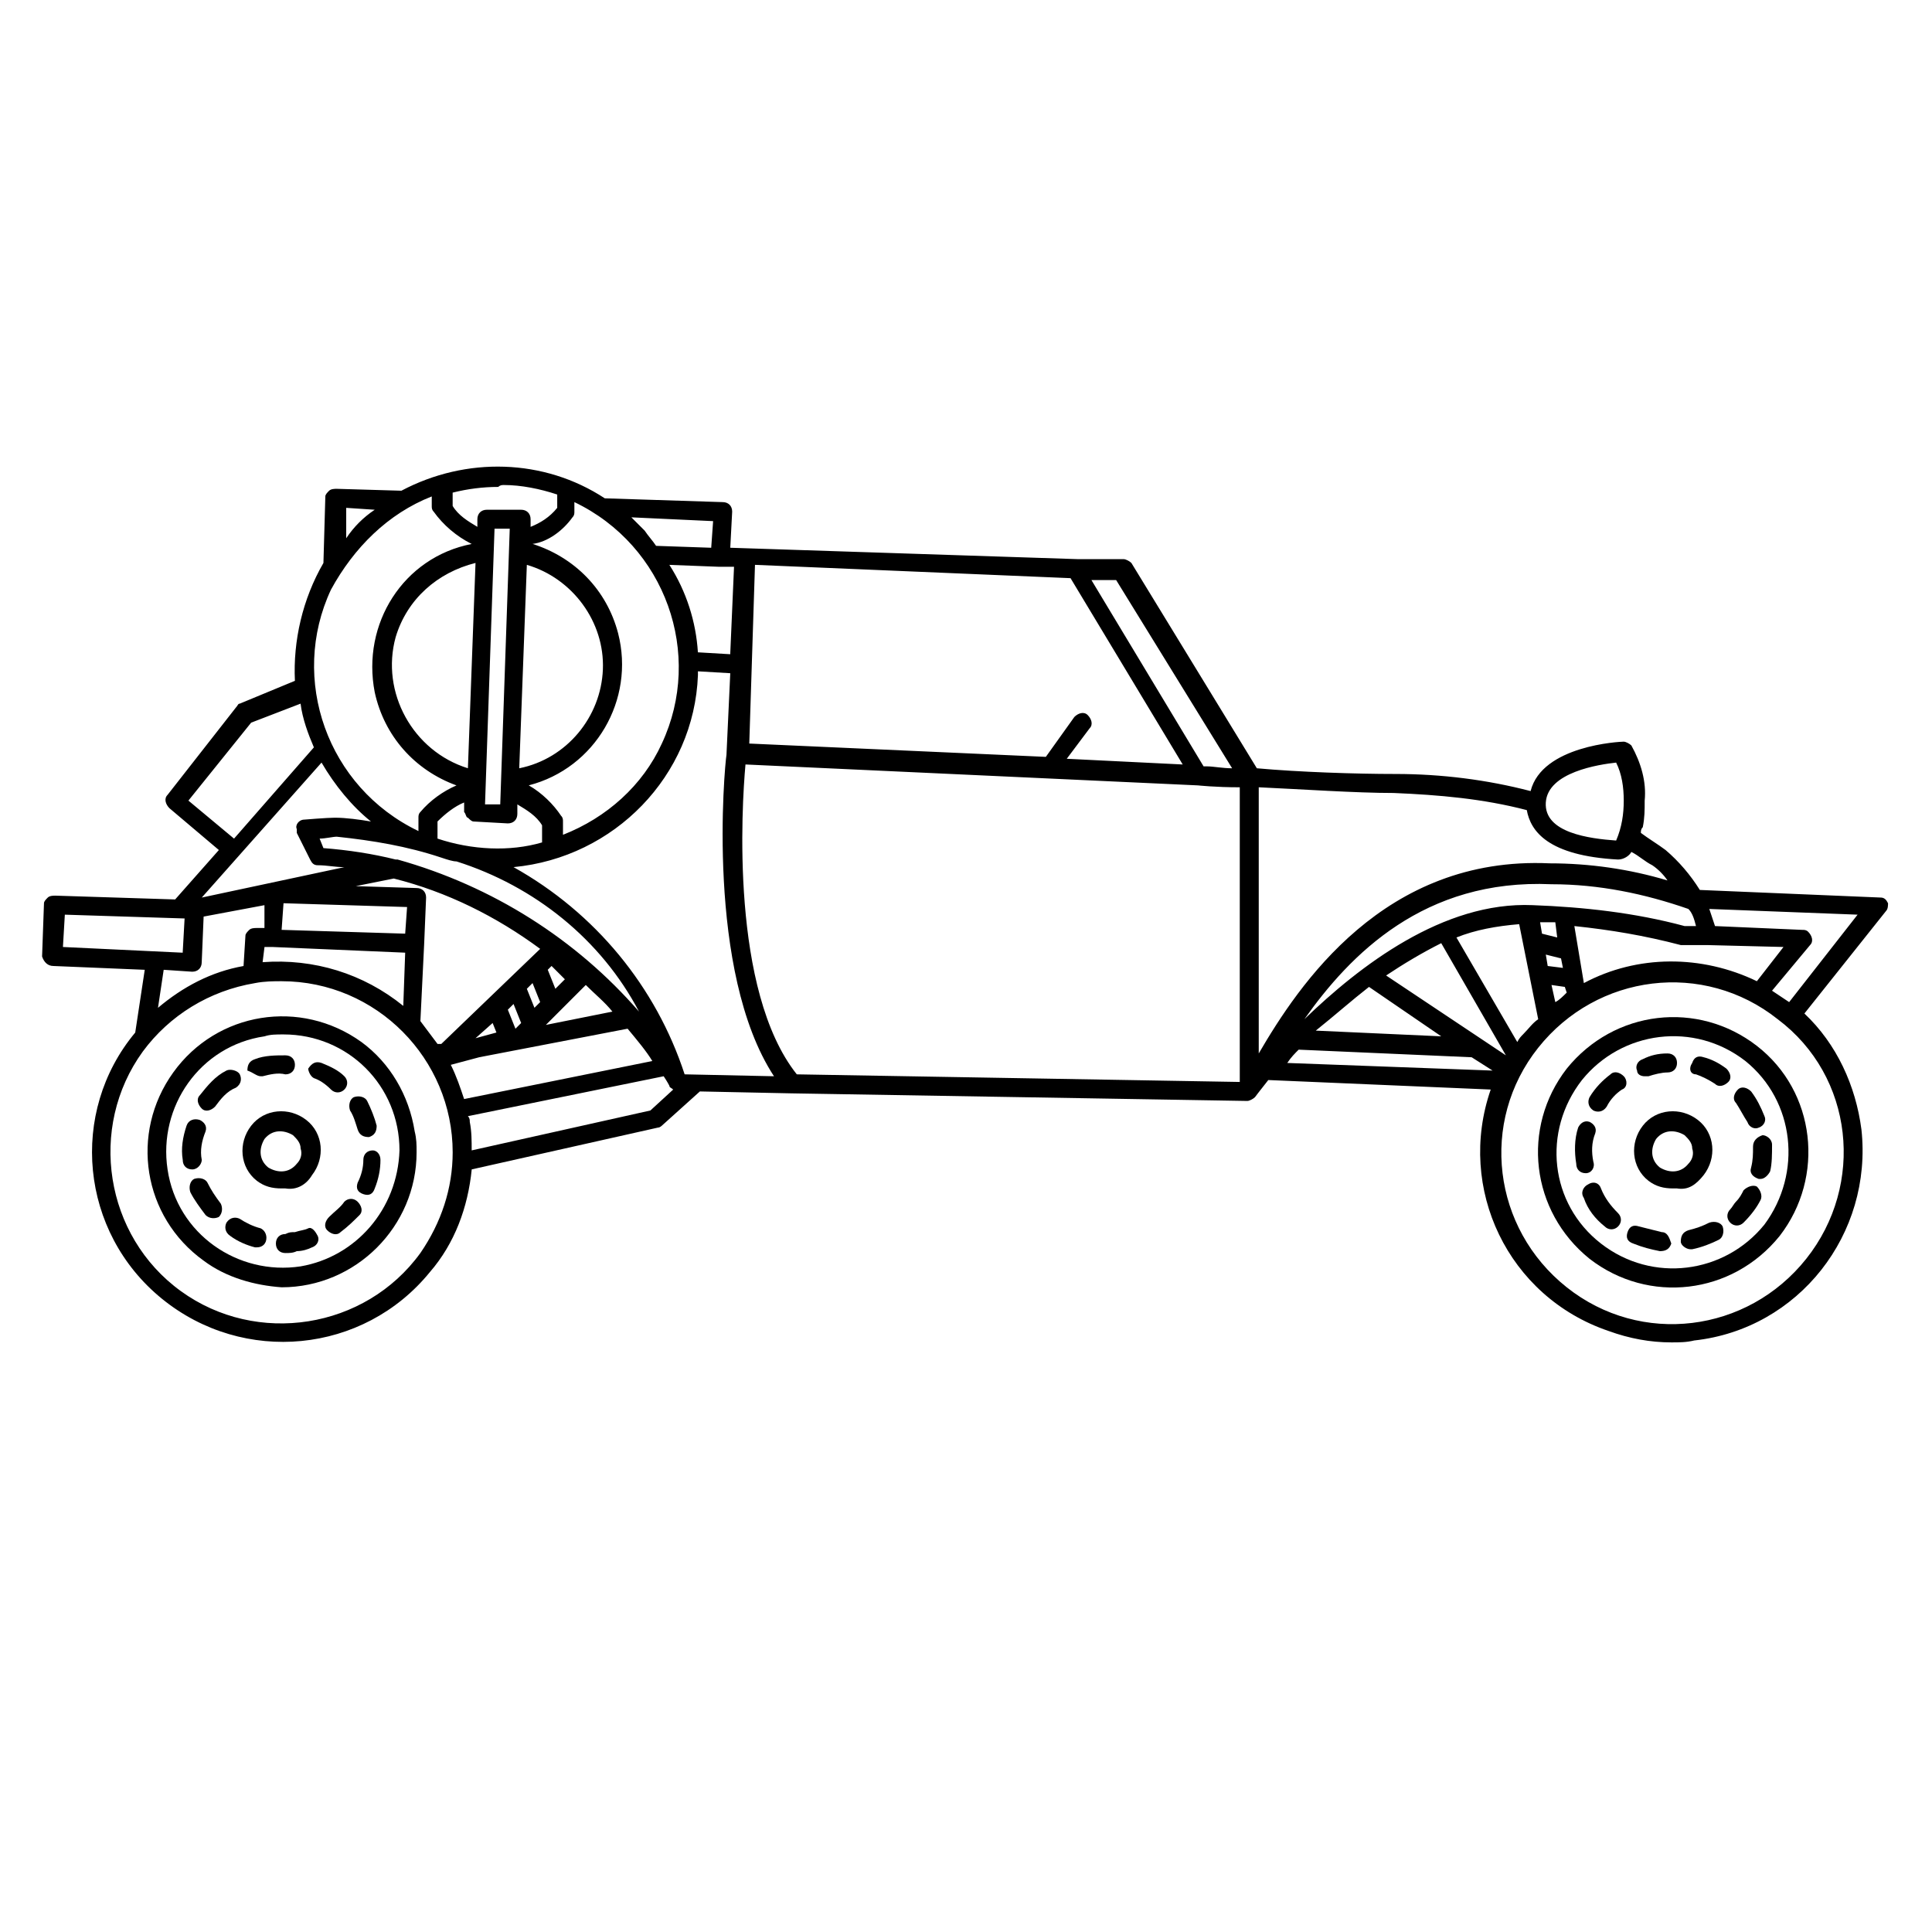 <?xml version="1.0" encoding="UTF-8"?>
<!-- Uploaded to: ICON Repo, www.svgrepo.com, Generator: ICON Repo Mixer Tools -->
<svg fill="#000000" width="800px" height="800px" version="1.1" viewBox="144 144 512 512" xmlns="http://www.w3.org/2000/svg">
 <g>
  <path d="m239.79 420.15c-16.121-11.586-38.289-8.062-49.879 8.062-11.586 16.121-8.062 38.289 8.062 49.879 6.047 4.535 13.602 6.551 20.656 7.055 19.648 0 35.77-16.121 35.77-35.77 0-2.016 0-3.527-0.504-5.543-1.508-9.578-6.547-18.145-14.105-23.684zm-16.121 59.449c-16.625 2.519-32.746-8.566-35.266-25.695-2.519-16.625 8.566-32.746 25.695-35.266 1.512-0.504 3.023-0.504 5.039-0.504 17.129 0 30.73 13.602 30.73 30.73-0.504 15.617-11.586 28.215-26.199 30.734z"/>
  <path d="m213.09 429.22h0.504c2.016-0.504 4.031-1.008 6.047-0.504 1.512 0 2.519-1.008 2.519-2.519 0-1.512-1.008-2.519-2.519-2.519-2.519 0-5.543 0-8.062 1.008-1.512 0.504-2.016 1.512-2.016 3.023 1.512 0.504 2.519 1.512 3.527 1.512z"/>
  <path d="m227.19 429.72c1.512 0.504 3.023 1.512 4.535 3.023 1.008 1.008 2.519 1.008 3.527 0 1.008-1.008 1.008-2.519 0-3.527-1.512-1.512-3.527-2.519-6.047-3.527-1.512-0.504-2.519 0-3.527 1.512 0 0.504 0.504 2.016 1.512 2.519z"/>
  <path d="m238.78 443.32c0.504 1.512 1.512 2.016 3.023 2.016 1.512-0.504 2.016-1.512 2.016-3.023-0.504-2.016-1.512-4.535-2.519-6.551-0.504-1.008-2.016-1.512-3.527-1.008-1.008 0.504-1.512 2.016-1.008 3.527 1.008 1.516 1.512 3.531 2.016 5.039z"/>
  <path d="m242.81 448.87c-1.512 0-2.519 1.008-2.519 2.519 0 2.016-0.504 4.031-1.512 6.047-0.504 1.512 0 2.519 1.512 3.023 1.512 0.504 2.519 0 3.023-1.512 1.008-2.519 1.512-5.039 1.512-7.559 0-1.512-1.008-2.519-2.016-2.519z"/>
  <path d="m235.25 462.47c-1.008 1.512-2.519 2.519-4.031 4.031-1.008 1.008-1.512 2.519-0.504 3.527s2.519 1.512 3.527 0.504c2.016-1.512 3.527-3.023 5.039-4.535 1.008-1.008 0.504-2.519-0.504-3.527-1.008-1.008-2.519-1.008-3.527 0z"/>
  <path d="m225.68 469.52c-1.008 0.504-2.016 0.504-3.527 1.008-1.008 0-1.512 0-2.519 0.504-1.512 0-2.519 1.008-2.519 2.519 0 1.512 1.008 2.519 2.519 2.519 1.008 0 2.016 0 3.023-0.504 1.512 0 3.023-0.504 4.031-1.008 1.512-0.504 2.016-2.016 1.512-3.023-0.504-1.008-1.512-2.519-2.519-2.016z"/>
  <path d="m213.09 469.52c-2.016-0.504-4.031-1.512-5.543-2.519-1.008-0.504-2.519-0.504-3.527 1.008-0.504 1.008-0.504 2.519 1.008 3.527 2.016 1.512 4.535 2.519 6.551 3.023h0.504c1.512 0 2.519-1.008 2.519-2.519 0-1.008-0.504-2.016-1.512-2.519z"/>
  <path d="m198.98 457.43c-0.504-1.008-2.016-1.512-3.527-1.008-1.008 0.504-1.512 2.016-1.008 3.527 1.008 2.016 2.519 4.031 4.031 6.047 1.008 1.008 2.519 1.008 3.527 0.504 1.008-1.008 1.008-2.519 0.504-3.527-1.512-2.016-2.519-3.527-3.527-5.543z"/>
  <path d="m194.95 453.91c1.512 0 2.519-1.512 2.519-2.519-0.504-2.519 0-5.039 1.008-7.559 0.504-1.512-0.504-2.519-1.512-3.023-1.512-0.5-3.023 0.004-3.527 1.516-1.008 3.023-1.512 6.047-1.008 9.07 0 1.508 1.008 2.516 2.519 2.516z"/>
  <path d="m207.54 428.71c-0.504-1.008-2.519-1.512-3.527-1.008-3.023 1.512-5.039 4.031-7.055 6.551-1.008 1.008-0.504 2.519 0.504 3.527 1.008 1.008 2.519 0.504 3.527-0.504 1.512-2.016 3.023-4.031 5.543-5.039 1.512-1.008 1.512-2.519 1.008-3.527z"/>
  <path d="m644.35 383.37c-0.504-1.008-1.008-1.512-2.016-1.512l-47.863-2.012c-2.519-4.031-5.543-7.559-9.07-10.578-2.016-1.512-4.535-3.023-6.551-4.535 0-0.504 0-1.008 0.504-1.512 0.504-2.519 0.504-4.535 0.504-7.055 0.504-5.039-1.008-10.078-3.527-14.609-0.504-0.504-1.512-1.008-2.016-1.008-1.008 0-21.664 1.008-24.688 13.098-11.586-3.023-23.68-4.535-35.77-4.535-10.578 0-25.695-0.504-36.777-1.512l-33.25-54.41c-0.504-0.504-1.512-1.008-2.016-1.008h-12.09l-92.195-3.023 0.504-9.574c0-1.512-1.008-2.519-2.519-2.519l-31.238-1.004c-16.121-10.578-36.777-11.082-53.906-2.016l-17.129-0.504c-0.504 0-1.512 0-2.016 0.504s-1.008 1.008-1.008 1.512l-0.504 17.633c-5.543 9.574-8.062 20.656-7.559 31.234l-14.609 6.047c-0.504 0-0.504 0.504-1.008 1.008l-18.137 23.176c-1.008 1.008-0.504 2.519 0.504 3.527l13.098 11.082-11.586 13.098-31.738-1.008c-0.504 0-1.512 0-2.016 0.504s-1.008 1.008-1.008 1.512l-0.504 14.105c0.504 1.516 1.512 2.523 3.023 2.523l24.184 1.008-2.519 16.625c-17.637 21.16-14.613 52.898 7.051 70.531 21.664 17.633 53.402 14.609 71.039-7.055 6.551-7.559 10.078-17.129 11.082-27.207l49.375-11.082c0.504 0 1.008-0.504 1.008-0.504l10.078-9.07 24.184 0.504 120.91 2.016c0.504 0 1.512-0.504 2.016-1.008 0 0 1.512-2.016 3.527-4.535l58.945 2.519c-9.07 26.199 4.535 54.914 31.234 63.984 5.543 2.016 11.082 3.023 16.625 3.023 2.016 0 4.031 0 6.047-0.504 27.711-3.023 47.359-28.215 44.336-55.922-1.512-11.586-6.551-22.672-15.113-30.73l21.664-27.207c0.5-0.504 0.5-1.512 0.5-2.016zm-80.609 21.16-2.519-15.113c9.574 1.008 18.641 2.519 28.215 5.039h0.504 6.551l20.152 0.504-7.055 9.07c-14.613-7.055-31.742-7.055-45.848 0.5zm-208.58 24.184c-17.633-22.168-14.609-71.039-13.602-82.121l119.91 5.543s4.535 0.504 11.082 0.504v78.09zm-157.69-46.852 31.738-35.77c3.527 6.047 8.062 11.586 13.098 15.617-3.023-0.504-6.551-1.008-9.574-1.008-2.016 0-8.062 0.504-8.062 0.504-1.512 0-2.519 1.512-2.016 2.519v1.008l3.527 7.055c0.504 1.008 1.008 1.512 2.016 1.512 2.519 0 4.535 0.504 7.055 0.504zm98.242-100.77c0.504-0.504 0.504-1.008 0.504-1.512v-2.519c24.184 11.586 34.258 40.305 23.176 63.984-5.039 11.082-14.609 19.648-26.199 24.184v-3.527c0-0.504 0-1.008-0.504-1.512-2.016-3.023-5.039-6.047-8.566-8.062 17.633-4.535 28.215-22.672 23.68-40.305-3.023-11.586-11.586-20.152-22.672-23.68 4.031-0.5 8.062-3.523 10.582-7.051zm-12.094 12.598c12.09 3.527 20.656 15.113 20.152 27.711-0.504 12.594-9.574 23.68-22.168 26.199zm-7.051 63.48h-4.031l2.519-73.055h4.031zm-8.566-9.574c-14.609-4.535-23.176-20.152-19.145-34.762 3.023-10.078 11.082-17.129 21.16-19.648zm0 13.102c0.504 0.504 1.008 1.008 1.512 1.008l9.07 0.504c1.512 0 2.519-1.008 2.519-2.519v-2.519c2.519 1.512 5.039 3.023 6.551 5.543v4.535c-8.566 2.516-18.645 2.012-27.711-1.012v-4.535c2.016-2.016 4.535-4.031 7.055-5.039v2.519c0.5 0.508 0.5 1.516 1.004 1.516zm23.176 45.34-2.016-5.039 1.008-1.008 3.527 3.527zm-6.047-1.512 2.016 5.039-1.512 1.512-2.016-5.039zm-5.035 5.543 2.016 5.039-1.512 1.512-2.016-5.039zm-5.543 5.039 1.008 2.519-5.543 1.512zm24.688-10.078c2.519 2.519 5.039 4.535 7.055 7.055l-17.633 3.527zm-49.879-33.25h-0.504c-6.047-1.512-12.594-2.519-19.145-3.023l-1.008-2.519c1.512 0 3.527-0.504 4.535-0.504 9.574 1.008 18.641 2.519 27.711 5.543 1.512 0.504 3.023 1.008 4.031 1.008 20.656 6.551 38.289 20.656 48.367 39.801-16.629-19.145-38.797-33.25-63.988-40.305zm2.016 19.648-32.746-1.008 0.504-7.055 32.746 1.008zm-37.281 3.527h2.016l35.266 1.512-0.504 14.105c-10.578-8.566-23.68-12.594-37.281-11.586zm42.32-1.008 0.504-12.09c0-1.512-1.008-2.519-2.519-2.519l-16.121-0.504 10.078-2.016c14.105 3.527 27.207 10.078 38.793 18.641l-26.199 25.191h-1.008c-1.512-2.016-3.023-4.031-4.535-6.047zm14.609 30.227 39.297-7.559c2.519 3.023 5.039 6.047 6.551 8.566l-49.879 10.078c-1.008-3.023-2.016-6.047-3.527-9.07zm54.41 4.535c-7.559-23.176-23.68-42.824-45.344-54.914 26.703-2.519 47.863-24.184 48.871-50.883v-1.008l8.566 0.504-1.008 21.664c-0.504 3.023-5.543 57.434 12.594 85.145zm102.27-131.49 29.727 49.375-30.73-1.512 6.047-8.062c1.008-1.008 0.504-2.519-0.504-3.527-1.008-1.008-2.519-0.504-3.527 0.504l-7.559 10.578-78.594-3.527 1.512-47.359zm165.75 92.195h-3.023c-13.098-3.527-26.703-5.039-40.305-5.543-23.68-1.008-45.848 16.121-60.457 30.23 12.09-17.129 31.738-37.281 65.496-35.77 12.594 0 24.688 2.519 36.273 6.551 1.008 1.004 1.512 2.516 2.016 4.531zm-39.801 7.559 4.031 1.008 0.504 2.519-4.031-0.504zm3.023-4.535-4.031-1.008-0.504-3.023h4.031zm-49.879 13.098 19.145 13.098-33.25-1.512c5.039-4.027 9.574-8.059 14.105-11.586zm4.535-3.023c4.535-3.023 9.574-6.047 14.609-8.566l17.129 29.727zm36.273 15.621c-0.504 0.504-1.008 1.008-1.512 2.016l-16.121-27.711c5.039-2.016 10.578-3.023 16.625-3.527l5.039 25.191c-1.512 1.008-2.519 2.519-4.031 4.031zm8.566-8.566-1.008-4.535 3.527 0.504 0.504 1.512c-1.008 1.008-2.016 2.016-3.023 2.519zm-2.519-52.898c0.504-8.062 14.105-10.078 18.641-10.578 1.512 3.023 2.016 6.551 2.016 10.078s-0.504 7.055-2.016 10.578c-7.055-0.508-19.145-2.019-18.641-10.078zm-5.039 2.016c1.008 5.543 5.543 12.09 24.184 13.098 1.512 0 3.023-1.008 3.527-2.016 2.016 1.008 3.527 2.519 5.543 3.527 1.512 1.008 3.023 2.519 4.031 4.031-10.078-3.023-20.656-4.535-31.234-4.535-43.836-2.016-66.508 32.242-77.086 50.379v-70.535c11.082 0.504 25.695 1.512 35.77 1.512 12.09 0.508 23.68 1.516 35.266 4.539zm-78.09-11.086c-2.519 0-5.039-0.504-6.551-0.504h-0.504-0.504l-29.727-49.375h6.551zm-132-53.402-1.008 23.176-8.566-0.504c-0.504-8.062-3.023-16.121-7.559-23.176l13.098 0.504zm-5.543-12.094-0.504 7.055-14.609-0.504c-1.008-1.512-2.016-2.519-3.023-4.031-1.008-1.008-2.016-2.016-3.527-3.527zm-55.418-9.57c4.535 0 9.574 1.008 14.105 2.519v3.527c-2.016 2.519-4.535 4.031-7.055 5.039v-2.016c0-1.512-1.008-2.519-2.519-2.519h-9.066c-1.512 0-2.519 1.008-2.519 2.519v2.016c-2.519-1.512-5.039-3.023-6.551-5.543v-3.527c4.031-1.008 8.062-1.512 12.09-1.512 0.508-0.504 1.012-0.504 1.516-0.504zm-41.816 6.047 7.559 0.504c-3.023 2.016-5.543 4.535-7.559 7.559zm22.672-3.023v2.519c0 0.504 0 1.008 0.504 1.512 2.519 3.527 6.047 6.551 10.078 8.566-18.137 3.527-29.223 21.16-25.695 39.297 2.519 11.586 10.578 20.656 21.664 24.688-3.527 1.512-7.055 4.031-9.574 7.055-0.504 0.504-0.504 1.008-0.504 1.512v3.527c-24.184-11.586-34.258-40.305-23.176-63.984 6.047-11.09 15.113-20.156 26.703-24.691zm-64.488 80.609 16.625-20.656 13.098-5.039c0.504 4.031 2.016 8.062 3.527 11.586l-21.16 24.184zm-32.75 30.227 31.738 1.008-0.504 9.07-31.738-1.512zm33.758 15.117c1.512 0 2.519-1.008 2.519-2.519l0.504-12.09 16.121-3.023v6.047h-2.016c-0.504 0-1.512 0-2.016 0.504-0.504 0.504-1.008 1.008-1.008 1.512l-0.504 8.059c-8.566 1.512-16.121 5.543-22.672 11.082l1.512-10.078zm60.457 74.562c-14.609 20.152-43.328 24.688-63.48 10.078-20.152-14.609-24.688-43.328-10.078-63.48 7.055-9.574 17.633-16.121 29.727-18.137 2.519-0.504 5.039-0.504 7.055-0.504 25.191 0 45.344 20.656 45.344 45.344-0.004 9.57-3.027 18.637-8.566 26.699zm60.961-37.785-47.359 10.578c0-2.519 0-5.039-0.504-7.559 0-0.504 0-1.008-0.504-1.512l51.891-10.578c1.008 1.512 1.512 2.519 1.512 2.519 0 0.504 0.504 0.504 1.008 1.008zm171.8-16.121c0.504 0 0.504 0 0 0l45.848 2.016 5.543 3.527-54.41-2.016c1.004-1.516 2.012-2.523 3.019-3.527zm134.52 55.418c-15.617 19.648-43.832 23.176-63.48 7.559-19.648-15.617-23.176-43.832-7.559-63.48 15.617-19.648 43.832-23.176 63.48-7.559 20.152 15.113 23.176 43.832 7.559 63.48zm-4.535-68.016c-1.512-1.008-3.023-2.016-4.535-3.023l10.078-12.09c1.008-1.008 0.504-2.519-0.504-3.527-0.504-0.504-1.008-0.504-1.512-0.504l-23.176-1.008c-0.504-1.512-1.008-3.023-1.512-4.535l39.297 1.512z"/>
  <path d="m609.58 421.16c-15.617-12.09-37.785-9.574-50.383 6.047-12.09 15.617-9.574 37.785 6.047 50.383 15.617 12.09 37.785 9.574 50.383-6.047 12.09-15.621 9.574-38.293-6.047-50.383zm2.016 47.355c-10.578 13.098-29.727 15.617-43.328 5.039-13.602-10.578-15.617-29.727-5.039-43.328 10.578-13.098 29.727-15.617 43.328-5.039 13.102 10.582 15.117 29.727 5.039 43.328z"/>
  <path d="m595.48 455.42c3.527-4.535 3.023-11.082-1.512-14.609s-11.082-3.023-14.609 1.512c-3.527 4.535-3.023 11.082 1.512 14.609 2.016 1.512 4.031 2.016 6.551 2.016h1.008c3.019 0.504 5.035-1.008 7.051-3.527zm-4.031-3.023c-2.016 2.519-5.039 2.519-7.559 1.008-2.519-2.016-2.519-5.039-1.008-7.559 2.016-2.519 5.039-2.519 7.559-1.008 1.008 1.008 2.016 2.016 2.016 3.527 0.504 1.512 0 3.023-1.008 4.031z"/>
  <path d="m574.32 429.22c-1.008-1.008-2.519-1.512-3.527-0.504-2.016 1.512-4.031 3.527-5.543 6.047-0.504 1.008-0.504 2.519 1.008 3.527 1.008 0.504 2.519 0.504 3.527-1.008 1.008-2.016 2.519-3.527 4.031-4.535 1.512-0.504 1.512-2.519 0.504-3.527z"/>
  <path d="m579.86 429.22h1.008c1.512-0.504 3.527-1.008 5.039-1.008s2.519-1.008 2.519-2.519c0-1.512-1.008-2.519-2.519-2.519-2.519 0-4.535 0.504-6.551 1.512-1.512 0.504-2.016 2.016-1.512 3.023 0 1.008 1.008 1.512 2.016 1.512z"/>
  <path d="m593.46 428.71c1.512 0.504 3.527 1.512 5.039 2.519 1.008 1.008 2.519 0.504 3.527-0.504 1.008-1.008 0.504-2.519-0.504-3.527-2.016-1.512-4.031-2.519-6.047-3.023-1.512-0.504-2.519 0-3.023 1.512-1.008 1.512-0.504 3.023 1.008 3.023z"/>
  <path d="m604.55 432.75c-1.008 1.008-1.512 2.519-0.504 3.527 1.008 1.512 2.016 3.527 3.023 5.039 0.504 1.512 2.016 2.016 3.023 1.512 1.512-0.504 2.016-2.016 1.512-3.023-1.008-2.519-2.016-4.535-3.527-6.551-1.012-1.008-2.519-1.512-3.527-0.504z"/>
  <path d="m608.57 447.86c0 2.016 0 3.527-0.504 5.543-0.504 1.512 0.504 2.519 2.016 3.023h0.504c1.008 0 2.016-1.008 2.519-2.016 0.504-2.016 0.504-4.535 0.504-7.055 0-1.512-1.512-2.519-2.519-2.519-1.512 0.504-2.519 1.512-2.519 3.023z"/>
  <path d="m609.58 458.44c-1.008-0.504-2.519 0-3.527 1.008-0.504 1.008-1.008 2.016-2.016 3.023-0.504 0.504-1.008 1.512-1.512 2.016-1.008 1.008-1.008 2.519 0 3.527 1.008 1.008 2.519 1.008 3.527 0 2.016-2.016 3.527-4.031 4.535-6.047 0.504-1.008 0-2.519-1.008-3.527z"/>
  <path d="m596.99 468.01c-2.016 1.008-3.527 1.512-5.543 2.016-1.512 0.504-2.016 1.512-2.016 3.023 0 1.008 1.512 2.016 2.519 2.016h0.504c2.519-0.504 5.039-1.512 7.055-2.519 1.008-0.504 1.512-2.016 1.008-3.527-0.504-1.008-2.016-1.512-3.527-1.008z"/>
  <path d="m584.39 470.53c-2.016-0.504-4.031-1.008-6.047-1.512-1.512-0.504-2.519 0-3.023 1.512-0.504 1.512 0 2.519 1.512 3.023 2.519 1.008 4.535 1.512 7.055 2.016 1.512 0 2.519-0.504 3.023-2.016-0.508-1.512-1.012-3.023-2.519-3.023z"/>
  <path d="m568.27 458.95c-0.504-1.512-2.016-2.016-3.527-1.008-1.008 0.504-2.016 2.016-1.008 3.527 1.008 3.023 3.023 5.543 5.543 7.559 1.008 1.008 2.519 1.008 3.527 0 1.008-1.008 1.008-2.519 0-3.527-2.016-2.019-3.527-4.031-4.535-6.551z"/>
  <path d="m564.24 454.91c1.512 0 2.519-1.512 2.016-3.023-0.504-2.519-0.504-5.039 0.504-7.559 0.504-1.512-0.504-2.519-1.512-3.023-1.512-0.504-2.519 0.504-3.023 1.512-1.008 3.023-1.008 6.551-0.504 9.574 0 1.512 1.008 2.519 2.519 2.519-0.504 0 0 0 0 0z"/>
  <path d="m226.69 455.42c3.527-4.535 3.023-11.082-1.512-14.609-4.535-3.527-11.082-3.023-14.609 1.512-3.527 4.535-3.023 11.082 1.512 14.609 2.016 1.512 4.031 2.016 6.551 2.016h1.008c3.019 0.504 5.539-1.008 7.051-3.527zm-4.031-3.023c-2.016 2.519-5.039 2.519-7.559 1.008-2.519-2.016-2.519-5.039-1.008-7.559 2.016-2.519 5.039-2.519 7.559-1.008 1.008 1.008 2.016 2.016 2.016 3.527 0.504 1.512 0 3.023-1.008 4.031z"/>
 </g>
</svg>